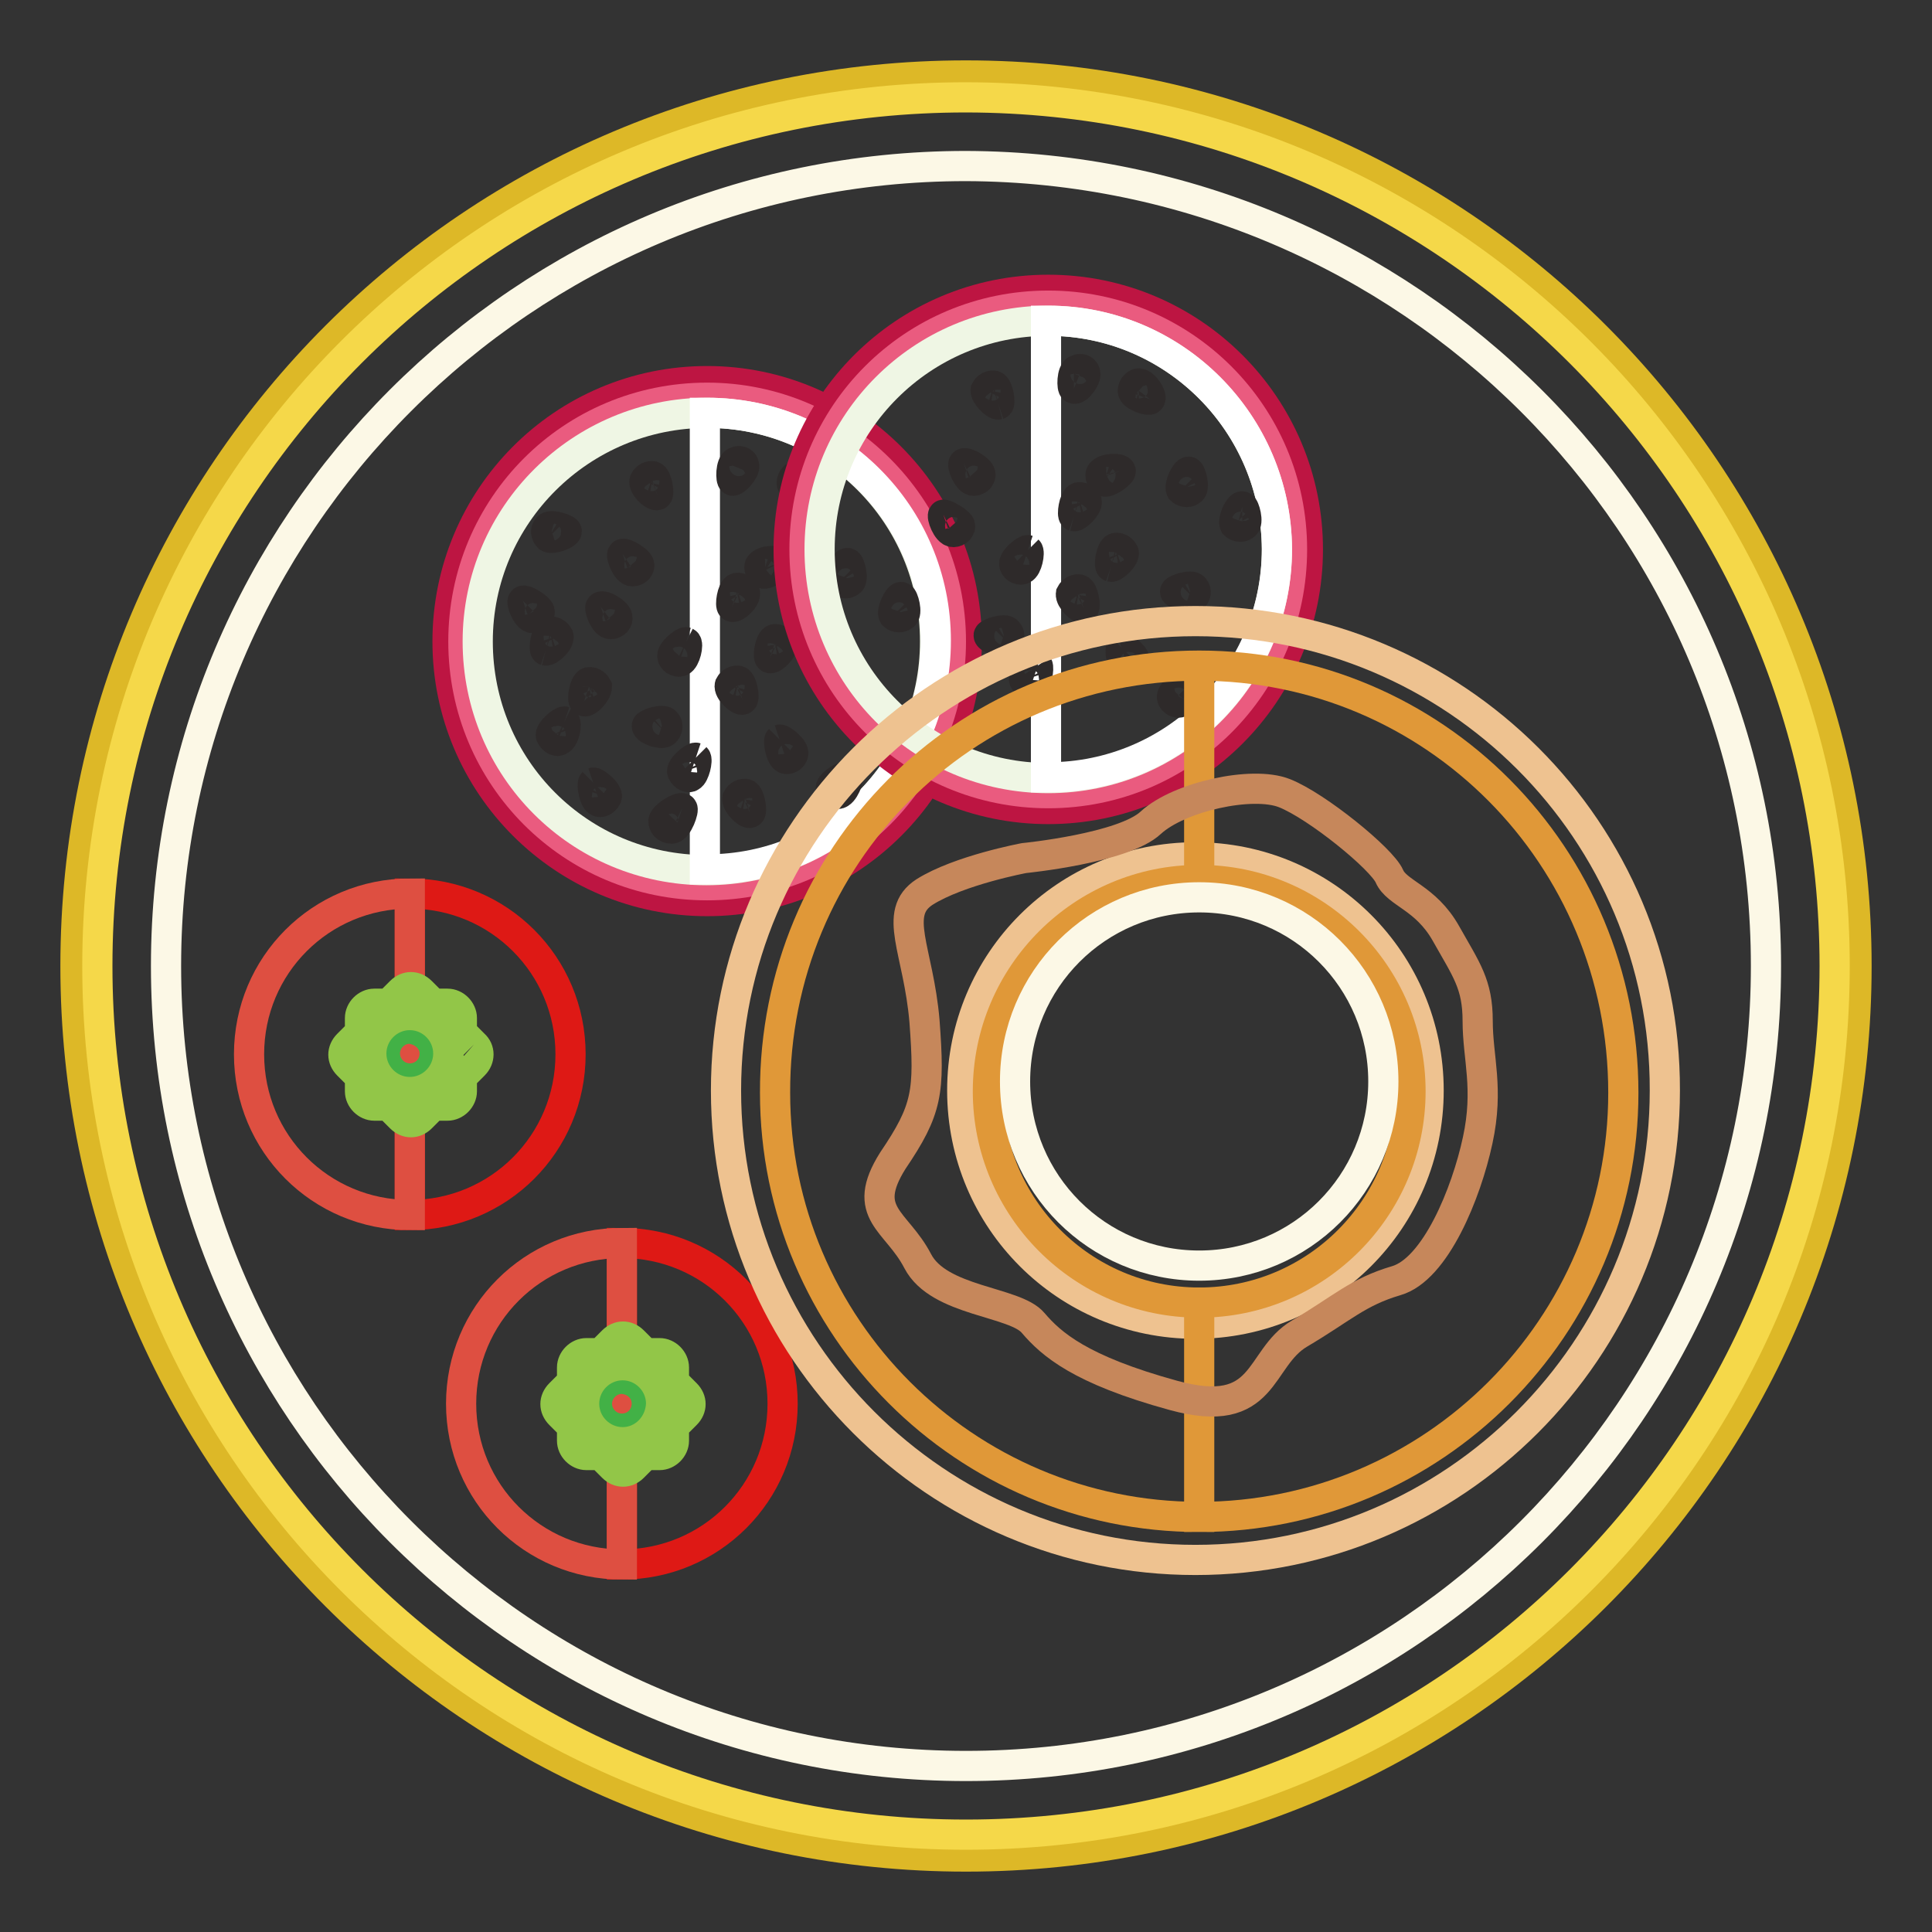 <?xml version="1.0" encoding="utf-8"?>
<!-- Svg Vector Icons : http://www.onlinewebfonts.com/icon -->
<!DOCTYPE svg PUBLIC "-//W3C//DTD SVG 1.1//EN" "http://www.w3.org/Graphics/SVG/1.1/DTD/svg11.dtd">
<svg version="1.1" xmlns="http://www.w3.org/2000/svg" xmlns:xlink="http://www.w3.org/1999/xlink" x="0px" y="0px" viewBox="0 0 256 256" enable-background="new 0 0 256 256" xml:space="preserve">
<rect x="0" y="0" width="256" height="256" fill="#333333" stroke="none"/>
<g> <path stroke-width="4" fill-opacity="0" stroke="#ddb827"  d="M246,128c0,65.2-52.8,118-118,118c-65.2,0-118-52.8-118-118C10,62.8,62.8,10,128,10 C193.2,10,246,62.9,246,128"/> <path stroke-width="4" fill-opacity="0" stroke="#f5d849"  d="M243.1,128c0,63.6-51.5,115.1-115.1,115.1c-63.6,0-115.1-51.5-115.1-115.1S64.4,12.9,128,12.9 C191.6,13,243.1,64.6,243.1,128"/> <path stroke-width="4" fill-opacity="0" stroke="#fcf8e6"  d="M234,128c0,58.5-47.5,106-106,106S22,186.5,22,128C22,69.5,69.5,22,128,22C186.5,22.2,234,69.5,234,128"/> <path stroke-width="4" fill-opacity="0" stroke="#de1915"  d="M82.4,164.7c11.8,0,21.3,9.5,21.3,21.3c0,11.8-9.5,21.3-21.3,21.3V164.7z"/> <path stroke-width="4" fill-opacity="0" stroke="#de4f41"  d="M82.4,164.7c-11.8,0-21.3,9.5-21.3,21.3c0,11.8,9.5,21.3,21.3,21.3V164.7z"/> <path stroke-width="4" fill-opacity="0" stroke="#42b146"  d="M85.7,186c0,1.8-1.4,3.3-3.3,3.3c-1.8,0-3.3-1.5-3.3-3.3s1.5-3.3,3.3-3.3C84.3,182.8,85.7,184.2,85.7,186" /> <path stroke-width="4" fill-opacity="0" stroke="#92c648"  d="M90.9,184.7l-1.6-1.6v-1.9c0-1-0.9-1.9-1.9-1.9h-1.9l-1.6-1.6c-0.8-0.8-1.9-0.8-2.7,0l-1.6,1.6h-1.9 c-1,0-1.9,0.9-1.9,1.9v1.9l-1.6,1.6c-0.8,0.8-0.8,1.9,0,2.7l1.6,1.6v1.9c0,1,0.9,1.9,1.9,1.9h1.9l1.6,1.6c0.8,0.8,1.9,0.8,2.7,0 l1.6-1.6h1.9c1,0,1.9-0.9,1.9-1.9V189l1.6-1.6C91.7,186.6,91.7,185.5,90.9,184.7 M82.5,191.1c-2.8,0-5.1-2.3-5.1-5.1 s2.3-5.1,5.1-5.1c2.8,0,5.1,2.3,5.1,5.1C87.5,188.8,85.3,191.1,82.5,191.1"/> <path stroke-width="4" fill-opacity="0" stroke="#de1915"  d="M54.3,118.4c11.8,0,21.3,9.5,21.3,21.3c0,11.8-9.5,21.3-21.3,21.3V118.4z"/> <path stroke-width="4" fill-opacity="0" stroke="#de4f41"  d="M54.3,118.4c-11.8,0-21.3,9.5-21.3,21.3c0,11.8,9.5,21.3,21.3,21.3V118.4z"/> <path stroke-width="4" fill-opacity="0" stroke="#42b146"  d="M57.6,139.6c0,1.8-1.4,3.3-3.3,3.3c-1.8,0-3.3-1.5-3.3-3.3c0-1.8,1.5-3.3,3.3-3.3 C56.2,136.5,57.6,137.9,57.6,139.6"/> <path stroke-width="4" fill-opacity="0" stroke="#92c648"  d="M62.8,138.4l-1.6-1.6v-1.9c0-1-0.9-1.9-1.9-1.9h-1.9l-1.6-1.6c-0.8-0.8-1.9-0.8-2.7,0l-1.6,1.6h-1.9 c-1,0-1.9,0.9-1.9,1.9v1.9l-1.6,1.6c-0.8,0.8-0.8,1.9,0,2.7l1.6,1.6v1.9c0,1,0.9,1.9,1.9,1.9h1.9l1.6,1.6c0.8,0.8,1.9,0.8,2.7,0 l1.6-1.6h1.9c1,0,1.9-0.9,1.9-1.9v-1.9l1.6-1.6C63.6,140.3,63.6,139.1,62.8,138.4 M54.3,144.7c-2.8,0-5.1-2.3-5.1-5.1 s2.3-5.1,5.1-5.1s5.1,2.3,5.1,5.1S57.1,144.7,54.3,144.7"/> <path stroke-width="4" fill-opacity="0" stroke="#bd1542"  d="M93.7,50.5C74.6,50.5,59.3,66,59.3,85s15.4,34.4,34.4,34.4c19,0,34.4-15.4,34.4-34.4S112.7,50.5,93.7,50.5" /> <path stroke-width="4" fill-opacity="0" stroke="#ea5b7f"  d="M93.7,52.7c-17.9,0-32.3,14.4-32.3,32.3c0,17.9,14.4,32.3,32.3,32.3S126,102.8,126,85 C126,67.1,111.4,52.7,93.7,52.7"/> <path stroke-width="4" fill-opacity="0" stroke="#eff6e4"  d="M93.7,54.7C77,54.7,63.3,68.2,63.3,85s13.5,30.3,30.3,30.3c16.7,0,30.3-13.5,30.3-30.3 C123.9,68.2,110.4,54.7,93.7,54.7"/> <path stroke-width="4" fill-opacity="0" stroke="#ffffff"  d="M93.7,54.7h-0.3v60.5h0.3c16.7,0,30.3-13.5,30.3-30.3S110.4,54.7,93.7,54.7"/> <path stroke-width="4" fill-opacity="0" stroke="#2e2a2a"  d="M99.4,107.7c0.3-0.1,0-2.3-0.6-2.5c-0.6-0.1-1,0.4-1.1,0.6C97.6,106.5,99,107.9,99.4,107.7 M74.8,95.6 c-0.3-0.1-2,1.3-1.8,1.9c0.3,0.6,0.9,0.8,1.1,0.6C74.8,97.9,75.2,95.8,74.8,95.6 M92.2,100.4c-0.3-0.1-2,1.3-1.8,1.9 c0.3,0.6,0.9,0.8,1.1,0.6C92,102.7,92.5,100.7,92.2,100.4 M90.9,85.1c-0.3-0.1-2,1.3-1.8,1.9c0.1,0.6,0.9,0.8,1.1,0.6 C90.8,87.4,91.3,85.3,90.9,85.1 M87.1,65.6c0.3-0.1,0-2.3-0.6-2.5c-0.6-0.1-1,0.4-1.1,0.6C85.2,64.4,86.6,65.8,87.1,65.6  M98.4,92.7c0.3-0.1,0-2.3-0.6-2.5c-0.6-0.1-1,0.4-1.1,0.6C96.5,91.5,98,92.9,98.4,92.7 M75.1,70.4c0-0.3-2.2-1-2.5-0.5 c-0.5,0.5-0.1,1.1,0.1,1.3C73.2,71.5,75.1,70.8,75.1,70.4 M69.3,79.6c-0.3,0.1,0.5,2.3,1.3,2.3c0.6,0,1-0.5,0.9-0.9 C71.3,80.4,69.5,79.4,69.3,79.6 M82.5,73.4c-0.3,0.1,0.5,2.3,1.3,2.3c0.6,0,1-0.5,0.9-0.9C84.6,74.3,82.8,73.2,82.5,73.4  M79.6,80.4c-0.3,0.1,0.5,2.3,1.3,2.3c0.6,0,1-0.5,0.9-0.9C81.8,81.2,80,80.1,79.6,80.4 M102,87.2c-0.3-0.1,0-2.3,0.6-2.5 c0.6-0.1,1,0.4,1.1,0.6C103.8,86,102.4,87.4,102,87.2 M103.3,98c0.3-0.1,2,1.3,1.8,1.9c-0.1,0.6-0.9,0.8-1.1,0.6 C103.4,100.1,103.1,98.2,103.3,98 M97,80.4c-0.3-0.1,0-2.3,0.6-2.5c0.6-0.1,1,0.4,1.1,0.6C98.9,79.3,97.4,80.6,97,80.4 M110.4,90.5 c0-0.3,2.2-1,2.5-0.5c0.5,0.5,0.1,1.1-0.1,1.3C112.3,91.7,110.4,90.9,110.4,90.5 M112.3,102.9c0.3,0.1-0.5,2.3-1.3,2.3 c-0.6,0-1-0.5-0.9-0.9C110.3,103.7,111.9,102.7,112.3,102.9 M77.4,92.9c-0.3-0.1,0-2.3,0.6-2.5c0.6-0.1,1,0.4,1.1,0.6 C79.1,91.8,77.7,93.2,77.4,92.9 M78.6,103.7c0.3-0.1,2,1.3,1.8,1.9c-0.3,0.6-0.9,0.8-1.1,0.6C78.7,106,78.4,103.9,78.6,103.7  M72.3,86.2c-0.3-0.1,0-2.3,0.6-2.5c0.6-0.1,1,0.4,1.1,0.6C74.2,85,72.7,86.3,72.3,86.2 M85.7,96.2c0-0.3,2.2-1,2.5-0.5 c0.5,0.5,0.1,1.1-0.1,1.3C87.6,97.4,85.7,96.7,85.7,96.2 M90.4,107.1c0.3,0.1-0.6,2.7-1.4,2.7s-1.1-0.6-1.1-1 C88,108.1,90,106.9,90.4,107.1 M112.3,74.6c0.3,0,0.9,2.2,0.3,2.5c-0.5,0.4-1.1,0.1-1.3-0.1C111,76.5,111.8,74.6,112.3,74.6  M107.2,65.1c-0.1,0.3-2.3-0.4-2.3-1.1c0-0.6,0.5-1,0.8-1C106.4,63,107.5,64.7,107.2,65.1 M119.4,79.1c0.3,0,0.9,2.2,0.3,2.5 c-0.5,0.4-1.1,0.1-1.3-0.1C118.1,81,119,79.1,119.4,79.1 M103.3,74.6c0.1,0.3-1.6,1.6-2.2,1.4c-0.6-0.4-0.5-1-0.4-1.1 C101.2,74.2,103.1,74.2,103.3,74.6 M97.1,63.7c-0.3,0-0.3-2.3,0.4-2.5c0.6-0.3,1.1,0.1,1.1,0.5C98.8,62.2,97.5,63.7,97.1,63.7"/> <path stroke-width="4" fill-opacity="0" stroke="#bd1542"  d="M138.9,38.4c-19,0-34.4,15.4-34.4,34.4c0,19,15.4,34.4,34.4,34.4c19,0,34.4-15.4,34.4-34.4 C173.3,53.8,157.9,38.4,138.9,38.4"/> <path stroke-width="4" fill-opacity="0" stroke="#ea5b7f"  d="M138.9,40.5c-17.9,0-32.3,14.4-32.3,32.3c0,17.9,14.4,32.3,32.3,32.3c17.9,0,32.3-14.4,32.3-32.3 C171.2,54.9,156.7,40.5,138.9,40.5"/> <path stroke-width="4" fill-opacity="0" stroke="#eff6e4"  d="M138.9,42.5c-16.7,0-30.3,13.5-30.3,30.3c0,16.7,13.5,30.3,30.3,30.3c16.7,0,30.3-13.5,30.3-30.3 C169.1,56.1,155.6,42.5,138.9,42.5"/> <path stroke-width="4" fill-opacity="0" stroke="#ffffff"  d="M138.9,42.5h-0.3v60.5h0.3c16.7,0,30.3-13.5,30.3-30.3C169.1,56.1,155.6,42.5,138.9,42.5"/> <path stroke-width="4" fill-opacity="0" stroke="#2e2a2a"  d="M137.5,88.2c-0.3-0.1-2,1.3-1.8,1.9c0.3,0.6,0.9,0.8,1.1,0.6C137.4,90.5,137.7,88.5,137.5,88.2 M136.2,72.9 c-0.3-0.1-2,1.3-1.8,1.9c0.1,0.6,0.9,0.8,1.1,0.6C136.1,75.2,136.5,73.2,136.2,72.9 M132.3,53.6c0.3-0.1,0-2.3-0.6-2.5 c-0.6-0.1-1,0.4-1.1,0.6C130.5,52.3,131.9,53.7,132.3,53.6 M143.6,80.6c0.3-0.1,0-2.3-0.6-2.5c-0.6-0.1-1,0.4-1.1,0.6 C141.8,79.4,143.2,80.8,143.6,80.6 M127.7,61.4c-0.3,0.1,0.5,2.3,1.3,2.3c0.6,0,1-0.5,0.9-0.9C129.8,62.2,128.1,61.2,127.7,61.4  M125,68.2c-0.3,0.1,0.5,2.3,1.3,2.3c0.6,0,1-0.5,0.9-0.9C127,69.1,125.2,68.1,125,68.2 M147.2,75.1c-0.3-0.1,0-2.3,0.6-2.5 c0.6-0.1,1,0.4,1.1,0.6C149.1,73.8,147.6,75.2,147.2,75.1 M148.6,85.8c0.3-0.1,2,1.3,1.8,1.9c-0.1,0.6-0.9,0.8-1.1,0.6 C148.6,88,148.3,86.1,148.6,85.8 M142.3,68.4c-0.3-0.1,0-2.3,0.6-2.5c0.6-0.1,1,0.4,1.1,0.6C144.1,67.1,142.7,68.5,142.3,68.4  M155.7,78.4c0-0.3,2.2-1,2.5-0.5c0.5,0.5,0.1,1.1-0.1,1.3C157.6,79.5,155.7,78.7,155.7,78.4 M157.5,90.8c0.3,0.1-0.5,2.3-1.3,2.3 c-0.6,0-1-0.5-0.9-0.9C155.5,91.5,157.2,90.5,157.5,90.8 M131,84.2c0-0.3,2.2-1,2.5-0.5c0.5,0.5,0.1,1.1-0.1,1.3 C132.9,85.3,131,84.6,131,84.2 M157.5,62.5c0.3,0,0.9,2.2,0.3,2.5c-0.5,0.4-1.1,0.1-1.3-0.1C156.2,64.3,157.1,62.5,157.5,62.5  M152.4,52.9c-0.1,0.3-2.3-0.4-2.3-1.1c0-0.6,0.5-1,0.8-1C151.7,50.9,152.7,52.5,152.4,52.9 M164.6,67.1c0.3,0,0.9,2.2,0.3,2.5 c-0.5,0.4-1.1,0.1-1.3-0.1C163.3,68.9,164.2,67,164.6,67.1 M148.5,62.4c0.1,0.3-1.6,1.6-2.2,1.4c-0.6-0.4-0.5-1-0.4-1.1 C146.4,62,148.4,62,148.5,62.4 M142.3,51.5c-0.3,0-0.3-2.3,0.4-2.5c0.6-0.3,1.1,0.1,1.1,0.5C144,50,142.8,51.7,142.3,51.5"/> <path stroke-width="4" fill-opacity="0" stroke="#eec290"  d="M158.4,82.3c-34.3,0-62.2,27.9-62.2,62.2c0,34.3,27.9,62.2,62.2,62.2c34.3,0,62.2-27.9,62.2-62.2 C220.7,110.1,192.8,82.3,158.4,82.3 M158.4,175.4c-17.1,0-30.9-13.8-30.9-30.9c0-17.1,13.8-30.9,30.9-30.9 c17.1,0,30.9,13.8,30.9,30.9C189.3,161.6,175.5,175.4,158.4,175.4"/> <path stroke-width="4" fill-opacity="0" stroke="#e09838"  d="M158.9,88.2v28.4c15.4,0,28,12.5,28,28c0,15.4-12.5,28-28,28v28.4c31,0,56.2-25.2,56.2-56.2 C215.1,113.4,190,88.2,158.9,88.2 M158.9,88.2v28.4c-15.4,0-28,12.5-28,28c0,15.4,12.5,28,28,28v28.4c-31,0-56.2-25.2-56.2-56.2 C102.6,113.4,127.7,88.2,158.9,88.2"/> <path stroke-width="4" fill-opacity="0" stroke="#c6875b"  d="M135.7,113.7c0,0,13.2-1.3,16.8-4.7c3.7-3.4,13.4-5.6,17.7-3.9s12.9,8.7,13.9,11c1,2.3,4.8,2.8,7.5,7.6 c2.7,4.8,4.2,6.7,4.2,11.6s1.5,8.9,0,15.8c-1.5,7-5.6,17.1-10.8,18.6c-5.1,1.5-7.2,3.7-12.8,7s-4.3,11.6-16.7,8.2 c-12.4-3.4-16.2-6.8-18.6-9.6c-2.4-2.9-12.5-2.8-15.3-8.2c-2.8-5.4-7.7-6.3-3.3-13.3c4.6-6.8,4.9-9.1,4.2-18.5 c-0.8-9.4-4.3-14.3,0-17.1C127.1,115.3,135.7,113.7,135.7,113.7L135.7,113.7z"/> <path stroke-width="4" fill-opacity="0" stroke="#fcf8e6"  d="M134.5,143.3c0,13.5,10.9,24.4,24.4,24.4c13.5,0,24.4-10.9,24.4-24.4c0-13.5-10.9-24.4-24.4-24.4 C145.4,118.9,134.5,129.8,134.5,143.3L134.5,143.3z"/></g>
</svg>